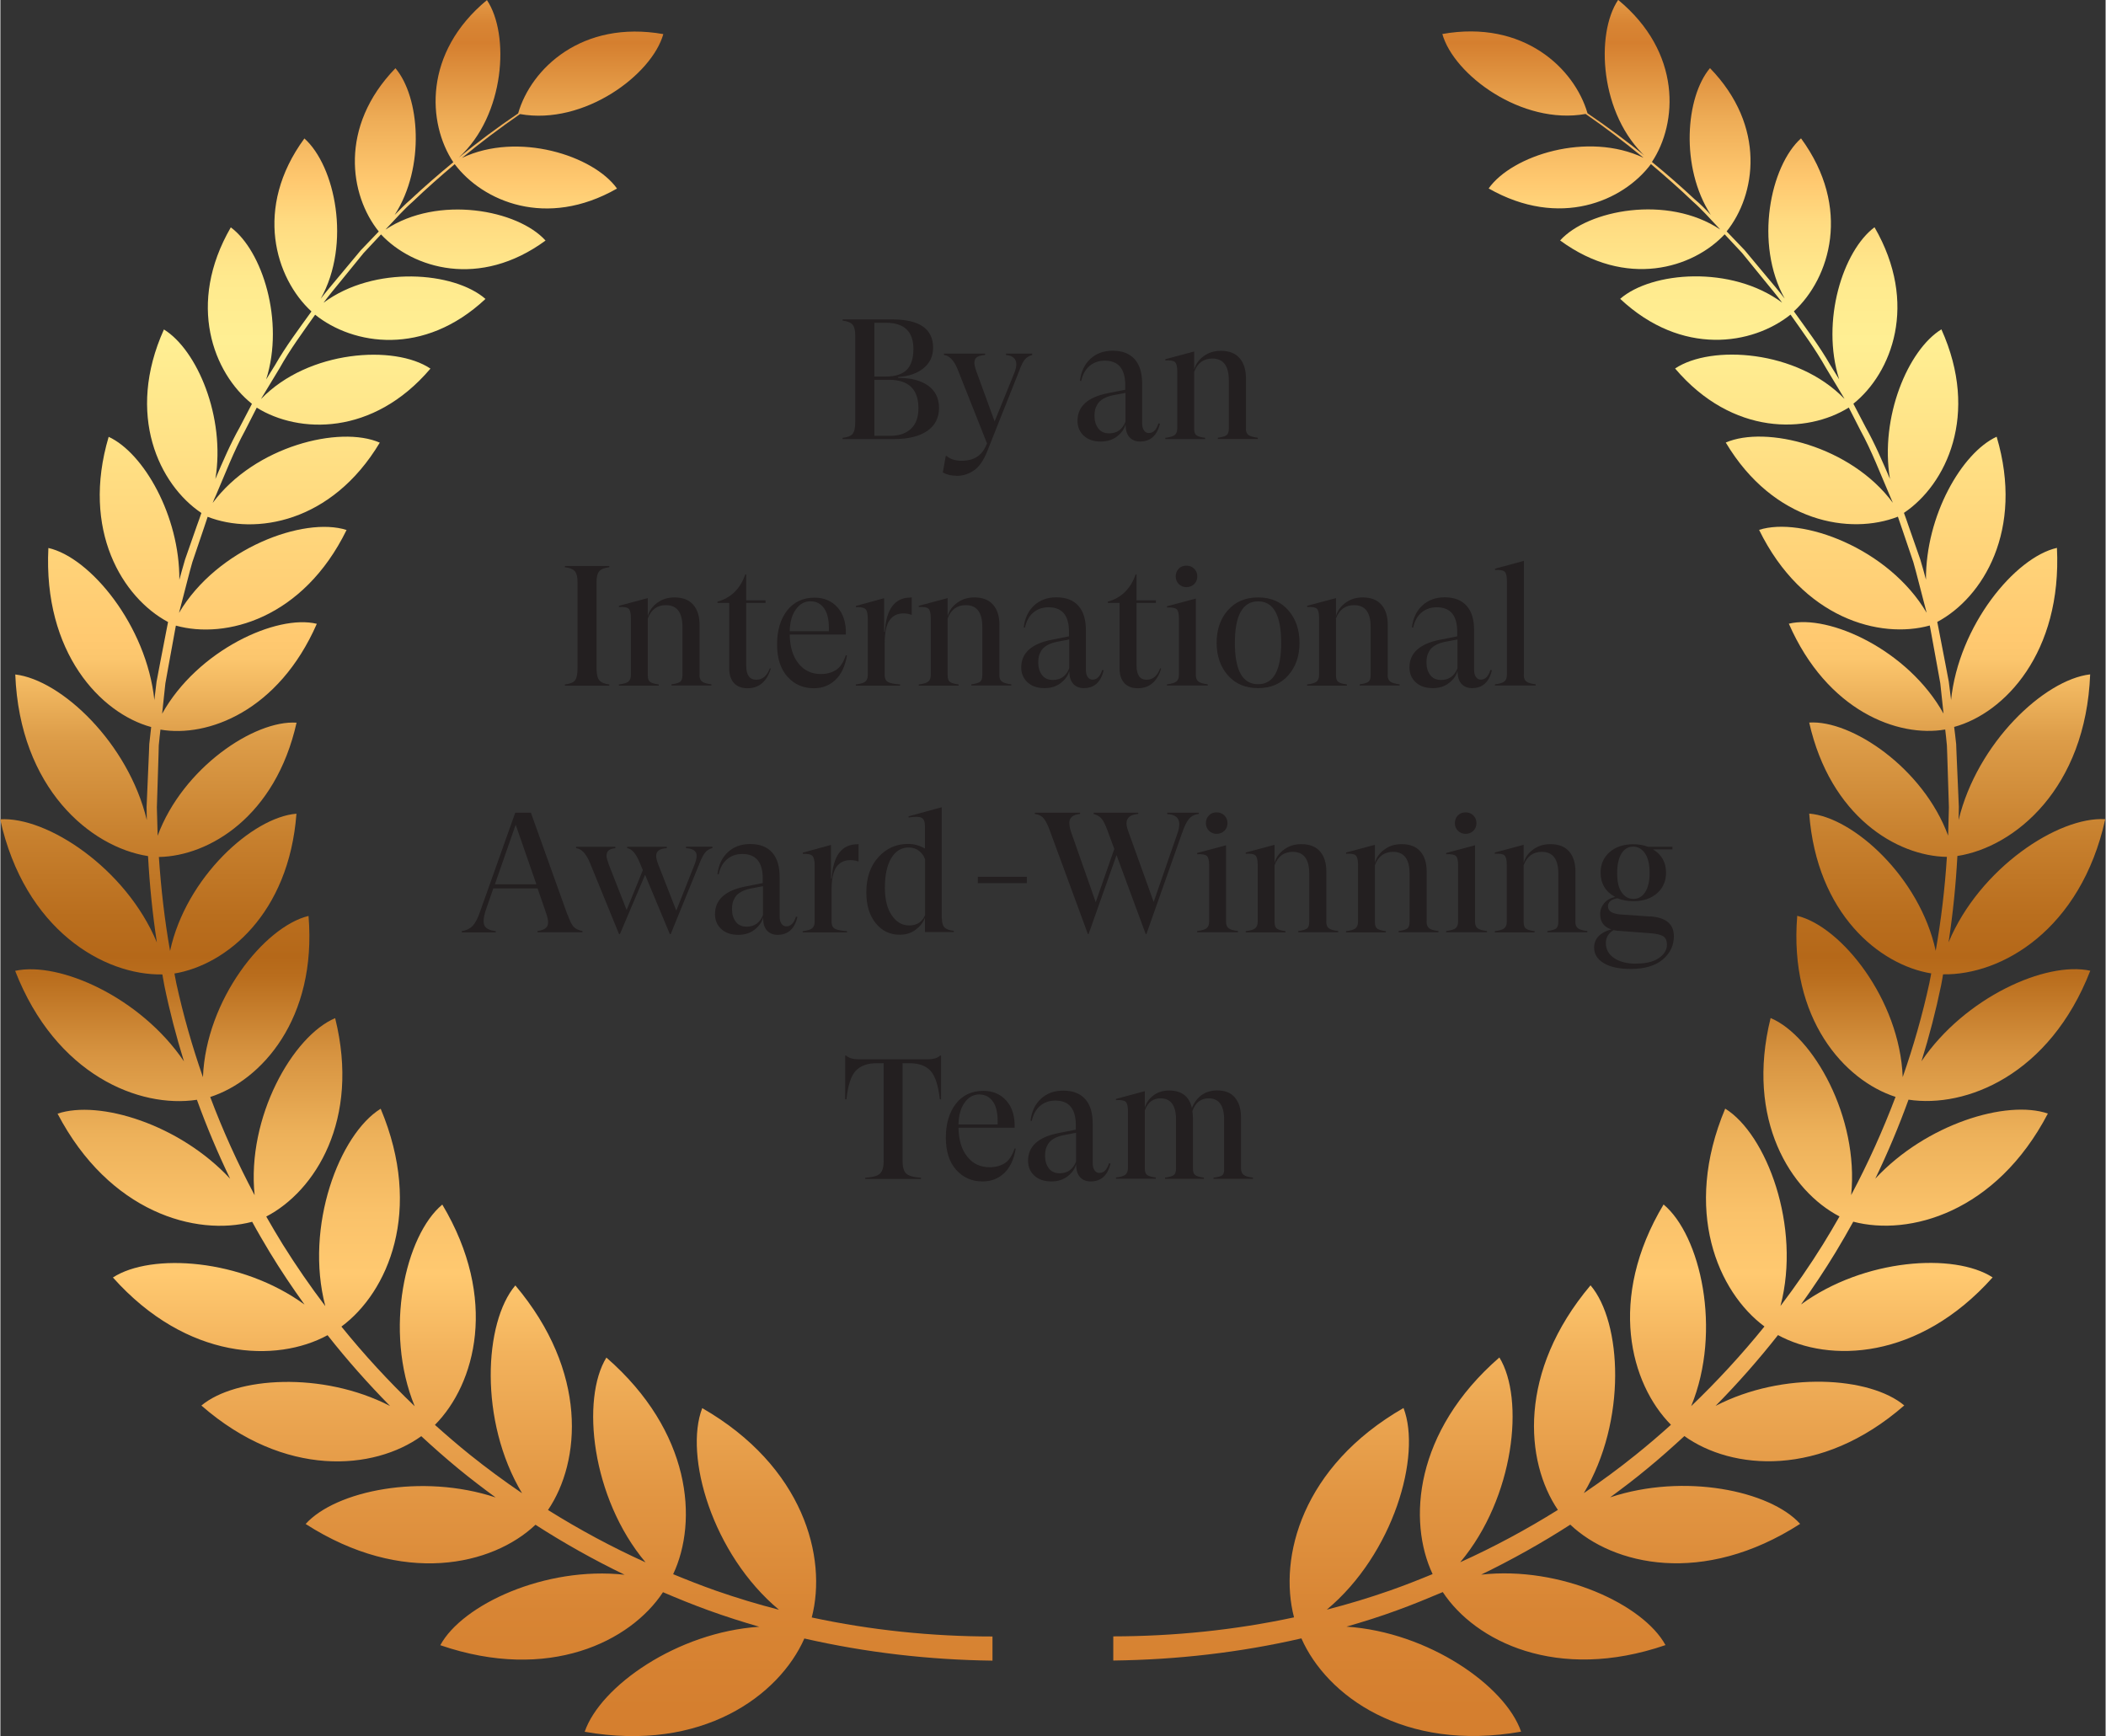 <?xml version="1.0" encoding="UTF-8"?>
<!DOCTYPE svg PUBLIC '-//W3C//DTD SVG 1.0//EN'
          'http://www.w3.org/TR/2001/REC-SVG-20010904/DTD/svg10.dtd'>
<svg data-name="Layer 2" height="155" viewBox="0 0 188.22 155.24" width="188" xmlns="http://www.w3.org/2000/svg" xmlns:xlink="http://www.w3.org/1999/xlink"
><rect x="0" y="0" width="188.22" height="155.24" fill="#333333" stroke="none"/><defs
  ><linearGradient gradientTransform="translate(-130486.24 18277.05) rotate(90) scale(104.76 -104.76)" gradientUnits="userSpaceOnUse" id="a" x1="-174.7" x2="-173.01" y1="1246.03" y2="1246.03"
    ><stop offset="0" stop-color="#fff5ae"
      /><stop offset=".04" stop-color="#ffe395"
      /><stop offset=".11" stop-color="#ffc970"
      /><stop offset=".12" stop-color="#f2b25c"
      /><stop offset=".14" stop-color="#e29643"
      /><stop offset=".15" stop-color="#d88534"
      /><stop offset=".16" stop-color="#d57f2f"
      /><stop offset=".2" stop-color="#efae58"
      /><stop offset=".23" stop-color="#ffc970"
      /><stop offset=".25" stop-color="#ffdb81"
      /><stop offset=".28" stop-color="#ffea8e"
      /><stop offset=".31" stop-color="#ffef93"
      /><stop offset=".39" stop-color="#ffda7f"
      /><stop offset=".46" stop-color="#ffc970"
      /><stop offset=".47" stop-color="#fcc66d"
      /><stop offset=".51" stop-color="#dd9d49"
      /><stop offset=".56" stop-color="#c7802e"
      /><stop offset=".6" stop-color="#b96e1e"
      /><stop offset=".62" stop-color="#b56819"
      /><stop offset=".63" stop-color="#b96d1d"
      /><stop offset=".67" stop-color="#d79441"
      /><stop offset=".71" stop-color="#edb15a"
      /><stop offset=".75" stop-color="#fac26a"
      /><stop offset=".78" stop-color="#ffc970"
      /><stop offset=".82" stop-color="#f2b25c"
      /><stop offset=".89" stop-color="#e29643"
      /><stop offset=".95" stop-color="#d88534"
      /><stop offset="1" stop-color="#d57f2f"
    /></linearGradient
    ><linearGradient id="d" xlink:href="#a" y1="1246.97" y2="1246.97"
    /><clipPath id="b"
    ><path d="m40.51,14.49c-1.3,1.07-2.58,2.18-3.81,3.33-.51.44-.98.92-1.45,1.4,2.76-4.29,2.24-10.56.07-13.12-5.07,5.23-4.1,11.37-1.49,14.6l-1.61,1.68-2.05,2.46c-.51.62-1.04,1.23-1.53,1.87,2.74-4.91,1.29-11.87-1.46-14.33-4.56,6.22-2.59,12.51.63,15.47-1.13,1.57-2.29,3.11-3.25,4.79l-.8,1.29c1.66-5.22-.35-11.52-3.16-13.6-3.97,6.86-1.55,13.03,1.89,15.78l-1.09,2.09c-.84,1.49-1.51,3.06-2.18,4.63.92-5.53-1.64-11.55-4.6-13.37-3.44,7.64-.42,13.88,3.35,16.41-.13.38-.26.76-.4,1.13l-1.06,3.03c-.18.6-.34,1.21-.51,1.81.03-5.72-3.2-11.34-6.32-12.78-2.48,8.36,1.25,14.39,5.31,16.56l-.12.61-.61,3.15-.3,1.58-.19,1.59v.08c-.7-6.71-5.75-12.8-9.48-13.63-.47,9.37,4.68,14.78,9.19,16.01l-.08.73-.09.8-.03.8-.07,1.61-.14,3.21.02,1.17c-1.65-6.88-7.64-12.54-11.76-13.02.4,10.18,6.72,15.44,11.87,16.24.14,2.58.4,5.16.79,7.72-2.76-6.62-9.81-11.27-14.01-11.01,2.19,9.9,9.29,13.97,14.5,13.87.06.33.12.67.18,1,.47,2.28,1.06,4.54,1.75,6.77-3.87-5.71-11.13-8.96-15.09-8.09,3.63,9.33,11.12,12.31,16.25,11.53.87,2.4,1.86,4.75,2.97,7.06-4.53-4.88-11.72-7.07-15.43-5.82,4.63,8.85,12.39,10.99,17.4,9.67.5.92,1.03,1.82,1.57,2.72.97,1.6,2.01,3.15,3.11,4.68-5.63-4.11-13.7-4.64-17.13-2.42,6.63,7.43,14.64,7.64,19.19,5.16,1.74,2.21,3.61,4.32,5.59,6.33-6.05-3.12-13.81-2.6-16.87-.04,7.49,6.54,15.46,5.76,19.66,2.74,1.08,1,2.18,1.97,3.32,2.91,1.08.89,2.2,1.74,3.33,2.57-6.61-2.19-14.3-.6-16.99,2.37,8.69,5.58,16.72,3.7,20.55.07,2.56,1.65,5.22,3.14,7.97,4.47-7.11-.78-14.52,2.68-16.48,6.3,9.7,3.33,17.02-.34,19.91-4.74,1.35.58,2.71,1.13,4.09,1.63,1.49.54,3,1.02,4.52,1.46-7.33.48-14.21,5.31-15.61,9.39,10.5,1.85,17.39-3.24,19.64-8.34,5.51,1.26,11.17,1.91,16.82,1.98v-2.16c-5.42,0-10.85-.56-16.16-1.7,1.4-5.36-.72-13.5-9.79-18.72-1.64,4.25.89,13.05,6.86,18.03-1.9-.49-3.79-1.06-5.65-1.71-1.28-.45-2.55-.95-3.81-1.47,2.23-4.74,1.64-12.75-5.97-19.37-2.27,3.69-1.36,12.52,3.5,18.31-3.01-1.36-5.92-2.93-8.72-4.68,2.94-4.34,3.59-12.36-2.92-20.08-2.8,3.29-3.27,12.12.6,18.58-1.6-1.09-3.15-2.23-4.66-3.44-1.07-.86-2.11-1.76-3.13-2.67,3.63-3.66,5.69-11.27.66-19.7-3.3,2.74-5.25,11.25-2.47,18.03-2.33-2.23-4.52-4.61-6.55-7.12,4.15-3.07,7.34-10.36,3.51-19.48-3.68,2.27-6.82,10.51-4.95,17.65-1.35-1.78-2.62-3.62-3.8-5.51-.51-.82-1-1.66-1.48-2.5,4.35-2.26,8.42-8.62,6.16-17.74-3.78,1.59-7.92,8.86-7.2,15.83-1.51-2.84-2.84-5.77-3.97-8.78,4.57-1.47,9.55-6.98,8.79-16.19-3.95.96-9.17,7.48-9.44,14.42-.96-2.75-1.76-5.55-2.38-8.39-.06-.29-.11-.59-.17-.88,4.63-.77,10.23-5.33,10.91-14.29-3.92.31-9.88,5.7-11.3,12.27-.49-2.78-.81-5.58-1-8.4,4.49-.08,10.43-3.62,12.31-12.01-3.77-.25-10.18,4.05-12.42,10.11l-.07-2.53.1-3.17.05-1.59.02-.79.08-.79.07-.62c4.22.73,10.56-1.65,13.98-9.46-3.57-.88-10.67,2.36-13.83,8.04l.12-1.13.17-1.58.28-1.56.57-3.13.09-.48c4.45,1.24,11.38-.63,15.26-8.55-3.81-1.22-11.57,1.63-14.98,7.41l.38-1.46c.27-1.02.52-2.06.81-3.07l1.02-3.01c.12-.35.24-.7.35-1.05,4.23,1.65,11.08.57,15.39-6.63-3.57-1.56-11.18.31-14.94,5.39.09-.23.18-.46.29-.68.84-1.95,1.59-3.93,2.61-5.8l1.04-2.04c3.73,2.33,10.39,2.56,15.53-3.49-3.2-2.15-10.9-1.67-15.13,2.7v-.02s1.65-2.73,1.65-2.73c.93-1.67,2.07-3.21,3.17-4.77,3.39,2.72,9.71,3.76,15.23-1.41-2.79-2.44-9.94-3.03-14.48.34.5-.68,1.04-1.32,1.57-1.97l2.01-2.47,1.56-1.67c2.84,3.04,8.81,4.88,14.71.55-2.46-2.74-9.61-4.11-14.31-.98l.21-.23c.73-.77,1.43-1.57,2.23-2.27,1.21-1.16,2.47-2.27,3.75-3.35,2.5,3.32,8.19,5.79,14.51,2.18-2.1-2.95-8.86-5.12-13.86-2.74,1.67-1.38,3.4-2.68,5.19-3.92,5.72,1.02,11.79-3.51,12.81-7.15-7.27-1.28-11.83,3.08-12.98,7.09-1.83,1.24-3.6,2.56-5.31,3.95,4.16-3.79,4.57-11.03,2.52-14.08-5.69,4.7-5.32,11.01-3.01,14.49" fill="none"
    /></clipPath
    ><clipPath id="c"
    ><path d="m147.21,14.08c-1.71-1.39-3.49-2.71-5.31-3.95-1.16-4.01-5.72-8.38-12.98-7.09,1.02,3.64,7.09,8.17,12.81,7.15,1.78,1.23,3.51,2.54,5.18,3.92-5-2.38-11.76-.22-13.85,2.74,6.33,3.61,12.02,1.15,14.51-2.18,1.28,1.08,2.54,2.19,3.75,3.35.8.7,1.5,1.5,2.23,2.27l.21.23c-4.7-3.13-11.84-1.76-14.31.98,5.9,4.33,11.87,2.49,14.71-.55l1.56,1.67,2.01,2.47c.53.65,1.07,1.29,1.57,1.97-4.54-3.37-11.68-2.78-14.48-.34,5.51,5.17,11.84,4.13,15.23,1.41,1.1,1.56,2.23,3.1,3.17,4.77l1.64,2.73v.02c-4.23-4.37-11.92-4.85-15.13-2.7,5.14,6.05,11.8,5.82,15.53,3.49l1.04,2.04c1.02,1.86,1.77,3.85,2.61,5.8.1.23.2.45.29.68-3.75-5.08-11.36-6.94-14.94-5.39,4.3,7.2,11.16,8.28,15.39,6.63.12.35.24.7.36,1.05l1.02,3.01c.29,1.02.54,2.05.81,3.07l.38,1.46c-3.41-5.78-11.18-8.63-14.98-7.41,3.88,7.92,10.81,9.79,15.26,8.55l.09.48.57,3.13.28,1.56.17,1.58.12,1.13c-3.16-5.69-10.26-8.92-13.83-8.04,3.42,7.81,9.76,10.19,13.98,9.46l.07.62.08.79.03.79.05,1.59.1,3.17-.07,2.53c-2.23-6.05-8.65-10.36-12.42-10.11,1.89,8.39,7.82,11.94,12.31,12.01-.18,2.82-.51,5.62-1,8.4-1.42-6.57-7.38-11.96-11.31-12.27.68,8.96,6.28,13.53,10.91,14.29-.06.29-.11.59-.17.88-.62,2.85-1.42,5.65-2.38,8.39-.27-6.94-5.49-13.47-9.43-14.42-.76,9.2,4.22,14.72,8.79,16.19-1.14,3.01-2.46,5.94-3.97,8.78.72-6.97-3.42-14.25-7.2-15.83-2.26,9.12,1.81,15.48,6.16,17.74-.48.84-.97,1.68-1.48,2.5-1.18,1.9-2.45,3.73-3.8,5.51,1.88-7.14-1.27-15.38-4.94-17.65-3.83,9.12-.64,16.4,3.51,19.48-2.03,2.51-4.22,4.89-6.55,7.12,2.78-6.78.82-15.29-2.47-18.03-5.04,8.42-2.97,16.04.66,19.7-1.02.92-2.06,1.81-3.13,2.67-1.5,1.21-3.06,2.36-4.66,3.44,3.87-6.46,3.4-15.29.6-18.58-6.51,7.72-5.86,15.74-2.92,20.08-2.8,1.75-5.72,3.32-8.73,4.68,4.86-5.79,5.77-14.62,3.5-18.31-7.61,6.62-8.2,14.64-5.97,19.37-1.26.52-2.53,1.02-3.81,1.47-1.86.65-3.74,1.22-5.65,1.71,5.97-4.98,8.49-13.78,6.86-18.03-9.08,5.22-11.19,13.36-9.79,18.72-5.31,1.14-10.74,1.69-16.16,1.7v2.16c5.66-.07,11.31-.71,16.82-1.98,2.24,5.1,9.14,10.19,19.64,8.34-1.39-4.08-8.28-8.91-15.61-9.39,1.52-.44,3.03-.91,4.52-1.46,1.38-.5,2.74-1.06,4.09-1.63,2.89,4.39,10.21,8.07,19.91,4.74-1.96-3.62-9.37-7.09-16.48-6.3,2.74-1.33,5.41-2.82,7.97-4.47,3.83,3.63,11.86,5.52,20.55-.07-2.69-2.97-10.38-4.57-16.99-2.37,1.13-.83,2.24-1.67,3.32-2.57,1.14-.93,2.23-1.91,3.32-2.91,4.21,3.02,12.17,3.8,19.66-2.74-3.06-2.57-10.82-3.09-16.87.04,1.98-2.01,3.84-4.12,5.58-6.33,4.55,2.48,12.56,2.27,19.19-5.16-3.44-2.22-11.5-1.69-17.13,2.42,1.09-1.52,2.13-3.08,3.1-4.68.54-.89,1.06-1.8,1.57-2.72,5.01,1.32,12.77-.82,17.4-9.67-3.7-1.26-10.9.94-15.43,5.82,1.11-2.3,2.1-4.66,2.97-7.06,5.13.78,12.62-2.2,16.25-11.53-3.96-.87-11.22,2.38-15.09,8.09.69-2.23,1.28-4.49,1.75-6.77.07-.33.12-.67.18-1,5.21.1,12.31-3.97,14.5-13.87-4.19-.26-11.24,4.38-14.01,11.01.39-2.56.65-5.13.79-7.72,5.15-.8,11.47-6.06,11.87-16.24-4.12.48-10.11,6.15-11.76,13.02l.02-1.17-.14-3.21-.07-1.61-.03-.8-.09-.8-.09-.73c4.51-1.23,9.65-6.64,9.19-16.01-3.73.84-8.78,6.92-9.47,13.63v-.08s-.2-1.59-.2-1.59l-.3-1.58-.61-3.15-.12-.61c4.06-2.16,7.79-8.19,5.31-16.56-3.12,1.44-6.35,7.06-6.32,12.78-.16-.61-.33-1.21-.51-1.81l-1.06-3.03c-.13-.38-.26-.76-.4-1.13,3.77-2.53,6.79-8.77,3.35-16.41-2.97,1.82-5.52,7.84-4.6,13.37-.68-1.57-1.34-3.14-2.18-4.63l-1.09-2.09c3.43-2.75,5.85-8.93,1.89-15.78-2.81,2.09-4.82,8.38-3.16,13.6l-.8-1.29c-.96-1.68-2.13-3.22-3.25-4.79,3.22-2.96,5.19-9.25.64-15.47-2.75,2.47-4.19,9.42-1.46,14.33-.49-.64-1.01-1.25-1.53-1.87l-2.05-2.46-1.61-1.68c2.6-3.24,3.58-9.37-1.49-14.6-2.17,2.57-2.69,8.84.07,13.12-.46-.49-.93-.97-1.45-1.4-1.23-1.15-2.5-2.26-3.81-3.33,2.31-3.48,2.67-9.79-3.02-14.49-2.05,3.05-1.64,10.29,2.52,14.08" fill="none"
    /></clipPath
  ></defs
  ><g data-name="Layer 1"
  ><g
    ><g clip-path="url(#b)"
      ><path d="M0 0H88.71V156.7H0z" fill="url(#a)"
      /></g
      ><g clip-path="url(#c)"
      ><path d="M99.5 0H188.21V156.7H99.5z" fill="url(#d)"
      /></g
      ><g fill="#231f20"
      ><path d="m80.29,33.79c1.11,0,1.99.22,2.65.69s.98,1.14.98,2-.35,1.57-1.05,2.05c-.7.48-1.69.73-2.97.73h-4.6v-.11c.45-.05.75-.17.9-.36.15-.19.23-.55.23-1.09v-7.7c0-.46-.08-.78-.24-.97-.16-.19-.46-.31-.89-.36v-.11h4.44c2.43,0,3.65.85,3.65,2.53,0,.75-.28,1.36-.85,1.83s-1.32.73-2.27.79v.06Zm-1.13-4.93h-1.02v4.81h.99c.87,0,1.5-.2,1.9-.6.4-.4.6-1.03.6-1.87,0-1.56-.82-2.34-2.47-2.34Zm.4,10.11c.79,0,1.41-.21,1.86-.64s.66-1.04.66-1.83c0-1.69-.88-2.54-2.63-2.54h-1.31v5.01h1.42Z"
        /><path d="m85.48,42.54c-.47,0-.88-.1-1.22-.29l.26-1.48h.08c.32.29.77.43,1.37.43,1.02,0,1.73-.43,2.12-1.28l.12-.27-2.58-6.51c-.34-.88-.76-1.34-1.27-1.4v-.12h3.68v.12c-.36.03-.61.1-.75.21-.14.11-.21.27-.21.48,0,.18.06.44.18.78l1.63,4.47,1.77-4.35c.11-.29.17-.53.17-.75,0-.5-.31-.78-.92-.84v-.12h2.34v.12c-.29.08-.51.22-.67.42-.16.2-.33.54-.5,1.02l-2.66,6.69c-.37,1.04-.79,1.75-1.28,2.12s-1.04.56-1.66.56Z"
        /><path d="m103.55,37.86l.12.02c-.25,1.07-.85,1.6-1.77,1.6-.39,0-.69-.12-.92-.35-.22-.23-.35-.55-.37-.96l-.02-.23c-.09.4-.34.75-.74,1.07-.4.32-.89.47-1.47.47-.65,0-1.16-.18-1.53-.53-.37-.35-.55-.79-.55-1.32,0-1.28.9-2.11,2.7-2.47l1.57-.31v-.4c0-1.47-.61-2.2-1.83-2.2-.54,0-.99.16-1.36.47-.37.31-.62.76-.75,1.35l-.11-.02c.1-.82.41-1.48.93-1.96.52-.48,1.18-.73,1.99-.73.88,0,1.53.26,1.98.77s.66,1.24.66,2.19v3.51c0,.27.05.49.16.65s.25.24.44.24c.4,0,.68-.29.86-.87Zm-4.43.89c.71,0,1.2-.35,1.47-1.04v-2.58l-1.05.2c-.38.07-.69.18-.93.32-.24.14-.42.31-.53.5-.11.19-.18.36-.21.51s-.05.33-.05.53c0,.44.11.81.33,1.11s.55.45.99.45Z"
        /><path d="m111.35,38.29c0,.29.08.49.23.6.15.12.43.2.84.25v.11h-3.57v-.11c.39-.05.65-.13.78-.23.13-.1.2-.3.2-.58v-4.32c0-1.3-.49-1.95-1.48-1.95-.78,0-1.32.4-1.62,1.19v5.09c0,.29.07.48.2.58.13.1.39.18.78.23v.11h-3.56v-.11c.41-.05.69-.13.84-.25.15-.12.23-.32.23-.6v-5.09c0-.44-.07-.72-.21-.84-.14-.12-.43-.17-.86-.14v-.11l2.58-.69v1.62c.13-.48.41-.88.85-1.2.43-.32.94-.48,1.54-.48.74,0,1.3.22,1.68.66.38.44.56,1.04.56,1.8v4.46Z"
      /></g
      ><g fill="#231f20"
      ><path d="m54.45,50.72c-.45.05-.75.17-.91.36s-.24.51-.24.97v7.7c0,.51.08.87.24,1.07.16.2.46.33.9.38v.11h-3.97v-.11c.45-.05.75-.17.9-.36.15-.19.23-.55.23-1.09v-7.7c0-.46-.08-.78-.24-.97-.16-.19-.46-.31-.89-.36v-.11h3.97v.11Z"
        /><path d="m62.5,60.34c0,.29.08.49.23.6.15.12.43.2.84.25v.11h-3.57v-.11c.39-.05.65-.13.78-.23.13-.1.2-.3.2-.58v-4.32c0-1.3-.49-1.95-1.48-1.95-.78,0-1.32.4-1.62,1.19v5.09c0,.29.07.48.2.58.13.1.39.18.78.23v.11h-3.56v-.11c.41-.05.69-.13.84-.25.15-.12.23-.32.23-.6v-5.09c0-.44-.07-.72-.21-.84-.14-.12-.43-.17-.86-.14v-.11l2.58-.69v1.62c.13-.48.41-.88.85-1.2.43-.32.94-.48,1.54-.48.74,0,1.3.22,1.68.66.38.44.56,1.04.56,1.8v4.46Z"
        /><path d="m68.77,59.75l.11.03c-.36,1.17-1.05,1.76-2.09,1.76-.53,0-.93-.16-1.21-.47-.28-.32-.42-.75-.42-1.31v-5.85h-1.05v-.11c1.21-.34,2.04-1.15,2.49-2.44h.08v2.32h1.73v.23h-1.73v5.59c0,.86.3,1.28.9,1.28.56,0,.96-.34,1.21-1.02Z"
        /><path d="m75.58,58.59l.11.02c-.17.98-.52,1.71-1.05,2.2s-1.16.73-1.92.73c-.95,0-1.73-.34-2.35-1.03-.62-.69-.93-1.65-.93-2.89s.3-2.25.89-3.02c.6-.77,1.42-1.16,2.47-1.16.85,0,1.54.3,2.06.89.52.59.76,1.4.73,2.41h-5.02c.02,1.1.28,1.96.79,2.59.5.63,1.17.94,1.99.94.52,0,.97-.12,1.34-.35.38-.23.67-.67.89-1.31Zm-3.12-4.83c-.55,0-1,.24-1.34.73-.35.48-.53,1.13-.55,1.95h3.5c.03-.9-.1-1.57-.4-2.01-.3-.44-.7-.66-1.2-.66Z"
        /><path d="m81.37,53.42h.11v1.54h-.08c-.16-.07-.39-.11-.67-.11-.54,0-.95.21-1.24.62-.29.41-.43,1.12-.43,2.12v2.75c0,.31.09.51.27.63.18.11.55.19,1.11.23v.11h-3.96v-.11c.41-.05.69-.13.84-.25.15-.12.23-.32.23-.6v-5.02c0-.45-.07-.74-.21-.87s-.43-.19-.85-.17v-.11l2.52-.69v3.02h.06c.13-2.06.9-3.08,2.31-3.08Z"
        /><path d="m89.31,60.34c0,.29.08.49.23.6.15.12.43.2.84.25v.11h-3.57v-.11c.39-.05.65-.13.78-.23.13-.1.2-.3.2-.58v-4.32c0-1.3-.49-1.95-1.48-1.95-.78,0-1.32.4-1.62,1.19v5.09c0,.29.07.48.2.58.13.1.39.18.78.23v.11h-3.56v-.11c.41-.05.69-.13.84-.25.15-.12.23-.32.23-.6v-5.09c0-.44-.07-.72-.21-.84-.14-.12-.43-.17-.86-.14v-.11l2.58-.69v1.62c.13-.48.41-.88.85-1.2.43-.32.94-.48,1.54-.48.74,0,1.3.22,1.68.66.38.44.56,1.04.56,1.8v4.46Z"
        /><path d="m98.52,59.91l.12.02c-.25,1.07-.85,1.6-1.77,1.6-.39,0-.69-.12-.92-.35-.22-.23-.35-.55-.37-.96l-.02-.23c-.09.4-.34.75-.74,1.07-.4.32-.89.47-1.47.47-.65,0-1.16-.18-1.53-.53-.37-.35-.55-.79-.55-1.32,0-1.28.9-2.11,2.7-2.47l1.57-.31v-.4c0-1.47-.61-2.2-1.83-2.2-.54,0-.99.16-1.36.47-.37.31-.62.76-.75,1.35l-.11-.02c.1-.82.41-1.48.93-1.96.52-.48,1.18-.73,1.99-.73.88,0,1.53.26,1.98.77s.66,1.24.66,2.19v3.51c0,.27.05.49.16.65s.25.24.44.24c.4,0,.68-.29.86-.87Zm-4.43.89c.71,0,1.2-.35,1.47-1.04v-2.58l-1.05.2c-.38.07-.69.18-.93.32-.24.14-.42.31-.53.5-.11.19-.18.36-.21.51s-.05.33-.05.53c0,.44.11.81.33,1.11s.55.45.99.45Z"
        /><path d="m103.67,59.75l.11.03c-.36,1.17-1.05,1.76-2.09,1.76-.53,0-.93-.16-1.21-.47-.28-.32-.42-.75-.42-1.31v-5.85h-1.05v-.11c1.21-.34,2.04-1.15,2.49-2.44h.08v2.32h1.73v.23h-1.73v5.59c0,.86.3,1.28.9,1.28.56,0,.96-.34,1.21-1.02Z"
        /><path d="m106.88,60.34c0,.29.08.49.23.6.15.12.43.2.84.25v.11h-3.65v-.11c.41-.05.69-.13.84-.25.15-.12.23-.32.23-.6v-5.04c0-.44-.07-.71-.21-.83s-.43-.17-.86-.15v-.11l2.58-.69v6.81Zm-.15-8.11c-.19.18-.42.27-.69.27s-.5-.09-.69-.28c-.18-.19-.27-.41-.27-.68s.09-.5.27-.69.41-.27.69-.27.51.09.69.27.28.41.28.69-.09.5-.28.69Z"
        /><path d="m112.45,61.53c-1.13,0-2.03-.38-2.7-1.14-.67-.76-1.01-1.73-1.01-2.91s.34-2.17,1.01-2.92c.67-.76,1.57-1.14,2.7-1.14s2.02.38,2.69,1.14c.67.76,1.01,1.73,1.01,2.92s-.34,2.15-1.01,2.91c-.67.76-1.57,1.14-2.69,1.14Zm0-.35c1.37,0,2.06-1.23,2.06-3.7s-.69-3.71-2.06-3.71-2.08,1.24-2.08,3.71.69,3.7,2.08,3.7Z"
        /><path d="m124.03,60.34c0,.29.08.49.23.6.15.12.43.2.84.25v.11h-3.57v-.11c.39-.05.65-.13.78-.23.13-.1.2-.3.2-.58v-4.32c0-1.3-.49-1.95-1.48-1.95-.78,0-1.32.4-1.62,1.19v5.09c0,.29.07.48.2.58.13.1.39.18.78.23v.11h-3.56v-.11c.41-.05.69-.13.84-.25.15-.12.23-.32.23-.6v-5.09c0-.44-.07-.72-.21-.84-.14-.12-.43-.17-.86-.14v-.11l2.58-.69v1.62c.13-.48.41-.88.85-1.2.43-.32.94-.48,1.54-.48.74,0,1.3.22,1.68.66.38.44.56,1.04.56,1.8v4.46Z"
        /><path d="m133.23,59.91l.12.02c-.25,1.07-.85,1.6-1.77,1.6-.39,0-.69-.12-.92-.35-.22-.23-.35-.55-.37-.96l-.02-.23c-.09.4-.34.75-.74,1.07-.4.32-.89.47-1.47.47-.65,0-1.16-.18-1.53-.53-.37-.35-.55-.79-.55-1.32,0-1.28.9-2.11,2.7-2.47l1.57-.31v-.4c0-1.47-.61-2.2-1.83-2.2-.54,0-.99.16-1.36.47-.37.31-.62.76-.75,1.35l-.11-.02c.1-.82.41-1.48.93-1.96.52-.48,1.18-.73,1.99-.73.88,0,1.53.26,1.98.77s.66,1.24.66,2.19v3.51c0,.27.05.49.16.65s.25.24.44.24c.4,0,.68-.29.86-.87Zm-4.43.89c.71,0,1.2-.35,1.47-1.04v-2.58l-1.05.2c-.38.07-.69.18-.93.32-.24.14-.42.31-.53.5-.11.19-.18.36-.21.51s-.05.33-.05.53c0,.44.11.81.33,1.11s.55.45.99.45Z"
        /><path d="m136.2,60.34c0,.29.08.49.23.6.15.12.43.2.84.25v.11h-3.65v-.11c.41-.05.69-.13.84-.25.15-.12.23-.32.23-.6v-8.42c0-.42-.07-.69-.21-.81s-.43-.17-.85-.14v-.12l2.58-.7v10.19Z"
      /></g
      ><g fill="#231f20"
      ><path d="m50.72,81.8c.18.53.36.89.53,1.07.17.18.44.31.79.38v.11h-4.02v-.11c.49-.07.79-.23.89-.47.11-.24.06-.65-.15-1.22l-.73-2.12h-3.96l-.73,2.11c-.17.61-.18,1.03-.03,1.27.15.23.48.38.98.44v.11h-3.04v-.11c.42-.07.74-.23.97-.47s.45-.65.65-1.23l3.16-8.89h1.4l3.27,9.13Zm-6.51-2.73h3.71l-1.85-5.33-1.86,5.33Z"
        /><path d="m61.32,75.71h2.34v.12c-.27.07-.48.2-.64.39-.16.19-.34.52-.52.99l-2.57,6.31h-.08l-2.21-5.3-2.25,5.3h-.08l-2.57-6.29c-.35-.88-.77-1.34-1.27-1.39v-.12h3.51v.12c-.29.03-.49.1-.61.21s-.18.27-.18.48c0,.14.07.4.2.76l1.6,4.08,1.45-3.57-.29-.69c-.33-.79-.7-1.22-1.11-1.27v-.12h3.54v.12c-.63.03-.95.26-.95.69,0,.18.06.43.18.75l1.62,4.14,1.62-4.08c.13-.34.2-.61.2-.81,0-.43-.32-.66-.95-.69v-.12Z"
        /><path d="m71.14,81.97l.12.02c-.25,1.07-.85,1.6-1.77,1.6-.39,0-.69-.12-.92-.35-.22-.23-.35-.55-.37-.96l-.02-.23c-.09.4-.34.75-.74,1.07-.4.32-.89.47-1.47.47-.65,0-1.16-.18-1.53-.53-.37-.35-.55-.79-.55-1.32,0-1.28.9-2.11,2.7-2.47l1.57-.31v-.4c0-1.47-.61-2.2-1.83-2.2-.54,0-.99.16-1.36.47-.37.31-.62.76-.75,1.35l-.11-.02c.1-.82.41-1.48.93-1.96.52-.48,1.18-.73,1.99-.73.88,0,1.53.26,1.98.77s.66,1.24.66,2.19v3.51c0,.27.05.49.16.65s.25.24.44.24c.4,0,.68-.29.86-.87Zm-4.43.89c.71,0,1.2-.35,1.47-1.04v-2.58l-1.05.2c-.38.07-.69.18-.93.32-.24.14-.42.31-.53.5-.11.19-.18.36-.21.51s-.05.33-.05.53c0,.44.11.81.33,1.11s.55.45.99.45Z"
        /><path d="m76.62,75.48h.11v1.54h-.08c-.16-.07-.39-.11-.67-.11-.54,0-.95.21-1.24.62-.29.41-.43,1.12-.43,2.12v2.75c0,.31.09.51.27.63.18.11.55.19,1.11.23v.11h-3.96v-.11c.41-.05.69-.13.84-.25.15-.12.23-.32.23-.6v-5.02c0-.45-.07-.74-.21-.87s-.43-.19-.85-.17v-.11l2.52-.69v3.02h.06c.13-2.06.9-3.08,2.31-3.08Z"
        /><path d="m84.18,82.15c0,.38.08.64.24.79.16.15.44.25.82.29v.11h-2.58v-1.27c-.16.42-.44.77-.84,1.07-.4.3-.87.44-1.42.44-.87,0-1.58-.34-2.14-1.03s-.84-1.61-.84-2.76c0-1.31.36-2.36,1.08-3.15s1.6-1.18,2.65-1.18c.53,0,1.03.14,1.51.41v-2.02c0-.38-.1-.62-.31-.73s-.59-.11-1.15-.02v-.11l2.96-.81v9.94Zm-2.93.6c.69,0,1.17-.31,1.42-.92v-4.99c-.09-.29-.27-.54-.53-.75s-.57-.31-.94-.31c-.65,0-1.17.32-1.55.95-.38.63-.57,1.52-.57,2.66,0,1.03.2,1.85.61,2.45.41.61.93.91,1.56.91Z"
        /><path d="m87.39,78.97v-.57h4.38v.57h-4.38Z"
        /><path d="m104.31,72.67h2.84v.11c-.38.04-.67.19-.88.44-.21.25-.42.68-.63,1.29l-3.18,9.01h-.06l-2.61-7.06-2.5,7.06h-.06l-3.36-9.13c-.2-.58-.4-.98-.59-1.21s-.46-.36-.8-.4v-.11h4.05v.11c-.64.06-.96.33-.96.79,0,.29.07.61.21.98l2.15,6.12,1.66-4.76-.61-1.65c-.18-.5-.35-.84-.51-1.04s-.4-.34-.73-.44v-.11h3.99v.11c-.7.05-1.05.33-1.05.84,0,.18.05.4.14.66l2.29,6.37,2.11-6.09c.12-.32.18-.61.18-.87,0-.56-.36-.86-1.08-.9v-.11Z"
        /><path d="m109.58,82.4c0,.29.08.49.23.6.15.12.43.2.84.25v.11h-3.65v-.11c.41-.05.69-.13.84-.25.15-.12.23-.32.23-.6v-5.04c0-.44-.07-.71-.21-.83s-.43-.17-.86-.15v-.11l2.58-.69v6.81Zm-.15-8.11c-.19.18-.42.27-.69.27s-.5-.09-.69-.28c-.18-.19-.27-.41-.27-.68s.09-.5.27-.69.41-.27.69-.27.51.09.69.27.28.41.28.69-.09.5-.28.69Z"
        /><path d="m118.54,82.4c0,.29.08.49.23.6.15.12.43.2.84.25v.11h-3.57v-.11c.39-.05.65-.13.78-.23.13-.1.2-.3.2-.58v-4.32c0-1.3-.49-1.95-1.48-1.95-.78,0-1.32.4-1.62,1.19v5.09c0,.29.07.48.2.58.13.1.39.18.78.23v.11h-3.56v-.11c.41-.05.69-.13.84-.25.15-.12.23-.32.23-.6v-5.09c0-.44-.07-.72-.21-.84-.14-.12-.43-.17-.86-.14v-.11l2.58-.69v1.62c.13-.48.41-.88.85-1.2.43-.32.94-.48,1.54-.48.74,0,1.3.22,1.68.66.38.44.56,1.04.56,1.8v4.46Z"
        /><path d="m127.51,82.4c0,.29.08.49.23.6.15.12.43.2.84.25v.11h-3.57v-.11c.39-.05.65-.13.78-.23.13-.1.2-.3.2-.58v-4.32c0-1.3-.49-1.95-1.48-1.95-.78,0-1.32.4-1.62,1.19v5.09c0,.29.07.48.2.58.13.1.39.18.78.23v.11h-3.56v-.11c.41-.05.69-.13.84-.25.15-.12.23-.32.23-.6v-5.09c0-.44-.07-.72-.21-.84-.14-.12-.43-.17-.86-.14v-.11l2.58-.69v1.62c.13-.48.41-.88.85-1.2.43-.32.94-.48,1.54-.48.74,0,1.3.22,1.68.66.38.44.56,1.04.56,1.8v4.46Z"
        /><path d="m131.84,82.4c0,.29.08.49.23.6.15.12.43.2.84.25v.11h-3.65v-.11c.41-.05.69-.13.84-.25.15-.12.23-.32.23-.6v-5.04c0-.44-.07-.71-.21-.83s-.43-.17-.86-.15v-.11l2.58-.69v6.81Zm-.15-8.11c-.19.18-.42.27-.69.27s-.5-.09-.69-.28c-.18-.19-.27-.41-.27-.68s.09-.5.27-.69.41-.27.69-.27.51.09.69.27.28.41.28.69-.09.5-.28.69Z"
        /><path d="m140.81,82.4c0,.29.08.49.23.6.15.12.43.2.84.25v.11h-3.57v-.11c.39-.05.65-.13.78-.23.13-.1.2-.3.2-.58v-4.32c0-1.3-.49-1.95-1.48-1.95-.78,0-1.32.4-1.62,1.19v5.09c0,.29.07.48.2.58.13.1.39.18.78.23v.11h-3.56v-.11c.41-.05.69-.13.84-.25.15-.12.23-.32.23-.6v-5.09c0-.44-.07-.72-.21-.84-.14-.12-.43-.17-.86-.14v-.11l2.58-.69v1.62c.13-.48.41-.88.85-1.2.43-.32.94-.48,1.54-.48.74,0,1.3.22,1.68.66.38.44.56,1.04.56,1.8v4.46Z"
        /><path d="m147.51,81.94c1.41.1,2.11.69,2.11,1.77,0,.83-.33,1.53-1,2.09-.67.56-1.62.84-2.86.84-1.03,0-1.83-.17-2.41-.52-.58-.35-.86-.81-.86-1.39,0-.79.51-1.34,1.53-1.63-.66-.21-.99-.67-.99-1.36,0-.37.12-.69.35-.97.23-.28.56-.47.99-.57-.87-.47-1.3-1.2-1.3-2.18,0-.74.27-1.35.8-1.82.53-.47,1.24-.71,2.13-.71.5,0,.94.08,1.31.23h2.18v.23h-1.73c.77.47,1.16,1.16,1.16,2.08,0,.75-.27,1.37-.8,1.84-.53.47-1.24.71-2.13.71-.52,0-.99-.09-1.42-.26-.56.09-.84.34-.84.73,0,.42.38.66,1.13.72l2.64.18Zm-1.24,4.22c.88,0,1.55-.17,2.02-.5.47-.33.71-.73.71-1.18,0-.37-.11-.62-.33-.76-.22-.14-.59-.23-1.11-.27l-3.02-.23-.31-.05c-.46.27-.69.66-.69,1.16,0,.56.25,1.01.74,1.34.49.33,1.15.5,1.98.5Zm.78-9.84c-.26-.4-.62-.61-1.05-.62-.44,0-.79.19-1.05.6s-.4,1-.4,1.77.13,1.33.4,1.72.62.59,1.05.59.79-.2,1.05-.6.4-.97.4-1.71-.13-1.35-.4-1.75Z"
      /></g
      ><g fill="#231f20"
      ><path d="m84.02,94.38h.08v3.92h-.11c-.13-1.23-.41-2.08-.82-2.54-.42-.46-1.04-.69-1.88-.69h-.63v8.74c0,.55.11.93.33,1.13.22.2.66.33,1.32.37v.11h-4.99v-.11c.66-.04,1.1-.16,1.32-.37.22-.2.33-.58.33-1.13v-8.74h-.63c-.83,0-1.46.23-1.88.69-.42.46-.69,1.31-.82,2.54h-.11v-3.92h.08c.22.22.62.34,1.19.34h6.03c.57,0,.97-.11,1.19-.34Z"
        /><path d="m90.67,102.69l.11.02c-.17.98-.52,1.71-1.05,2.2s-1.16.73-1.92.73c-.95,0-1.73-.34-2.35-1.03-.62-.69-.93-1.65-.93-2.89s.3-2.25.89-3.02c.6-.77,1.42-1.16,2.47-1.16.85,0,1.54.3,2.06.89.52.59.76,1.4.73,2.41h-5.02c.02,1.1.28,1.96.79,2.59.5.63,1.17.94,1.99.94.52,0,.97-.12,1.34-.35.38-.23.67-.67.89-1.31Zm-3.12-4.83c-.55,0-1,.24-1.34.73-.35.48-.53,1.13-.55,1.95h3.5c.03-.9-.1-1.57-.4-2.01-.3-.44-.7-.66-1.2-.66Z"
        /><path d="m99.13,104.02l.12.02c-.25,1.07-.85,1.6-1.77,1.6-.39,0-.69-.12-.92-.35-.22-.23-.35-.55-.37-.96l-.02-.23c-.09.4-.34.75-.74,1.07-.4.32-.89.47-1.47.47-.65,0-1.16-.18-1.53-.53-.37-.35-.55-.79-.55-1.32,0-1.28.9-2.11,2.7-2.47l1.57-.31v-.4c0-1.47-.61-2.2-1.83-2.2-.54,0-.99.16-1.36.47-.37.31-.62.76-.75,1.35l-.11-.02c.1-.82.41-1.48.93-1.96.52-.48,1.18-.73,1.99-.73.88,0,1.53.26,1.98.77s.66,1.24.66,2.19v3.51c0,.27.05.49.16.65s.25.24.44.24c.4,0,.68-.29.86-.87Zm-4.43.89c.71,0,1.2-.35,1.47-1.04v-2.58l-1.05.2c-.38.07-.69.18-.93.32-.24.14-.42.31-.53.5-.11.19-.18.36-.21.51s-.05.33-.05.53c0,.44.11.81.33,1.11s.55.45.99.45Z"
        /><path d="m110.92,104.45c0,.29.08.49.23.6.15.12.43.2.84.25v.11h-3.53v-.11c.37-.04.61-.1.74-.18.13-.08.2-.23.21-.46v-4.54c0-1.27-.46-1.91-1.39-1.91-.69,0-1.18.38-1.45,1.15.03.18.05.38.05.58v4.55c0,.29.07.48.2.58.13.1.39.18.78.23v.11h-3.47v-.11c.39-.05.65-.13.78-.23.13-.1.2-.3.2-.58v-4.37c0-1.27-.46-1.91-1.39-1.91-.67,0-1.14.36-1.4,1.08v5.19c0,.29.07.48.2.58.13.1.39.18.78.23v.11h-3.56v-.11c.41-.05.69-.13.84-.25.15-.12.23-.32.23-.6v-5.09c0-.44-.07-.72-.21-.84-.14-.12-.43-.17-.86-.14v-.11l2.58-.69v1.47c.14-.46.41-.83.79-1.11.39-.28.84-.42,1.37-.42,1.13,0,1.81.52,2.05,1.57.18-.48.47-.86.85-1.15.39-.28.86-.43,1.41-.43.71,0,1.25.22,1.6.66.36.44.53,1.02.53,1.76v4.51Z"
      /></g
    ></g
  ></g
></svg
>
